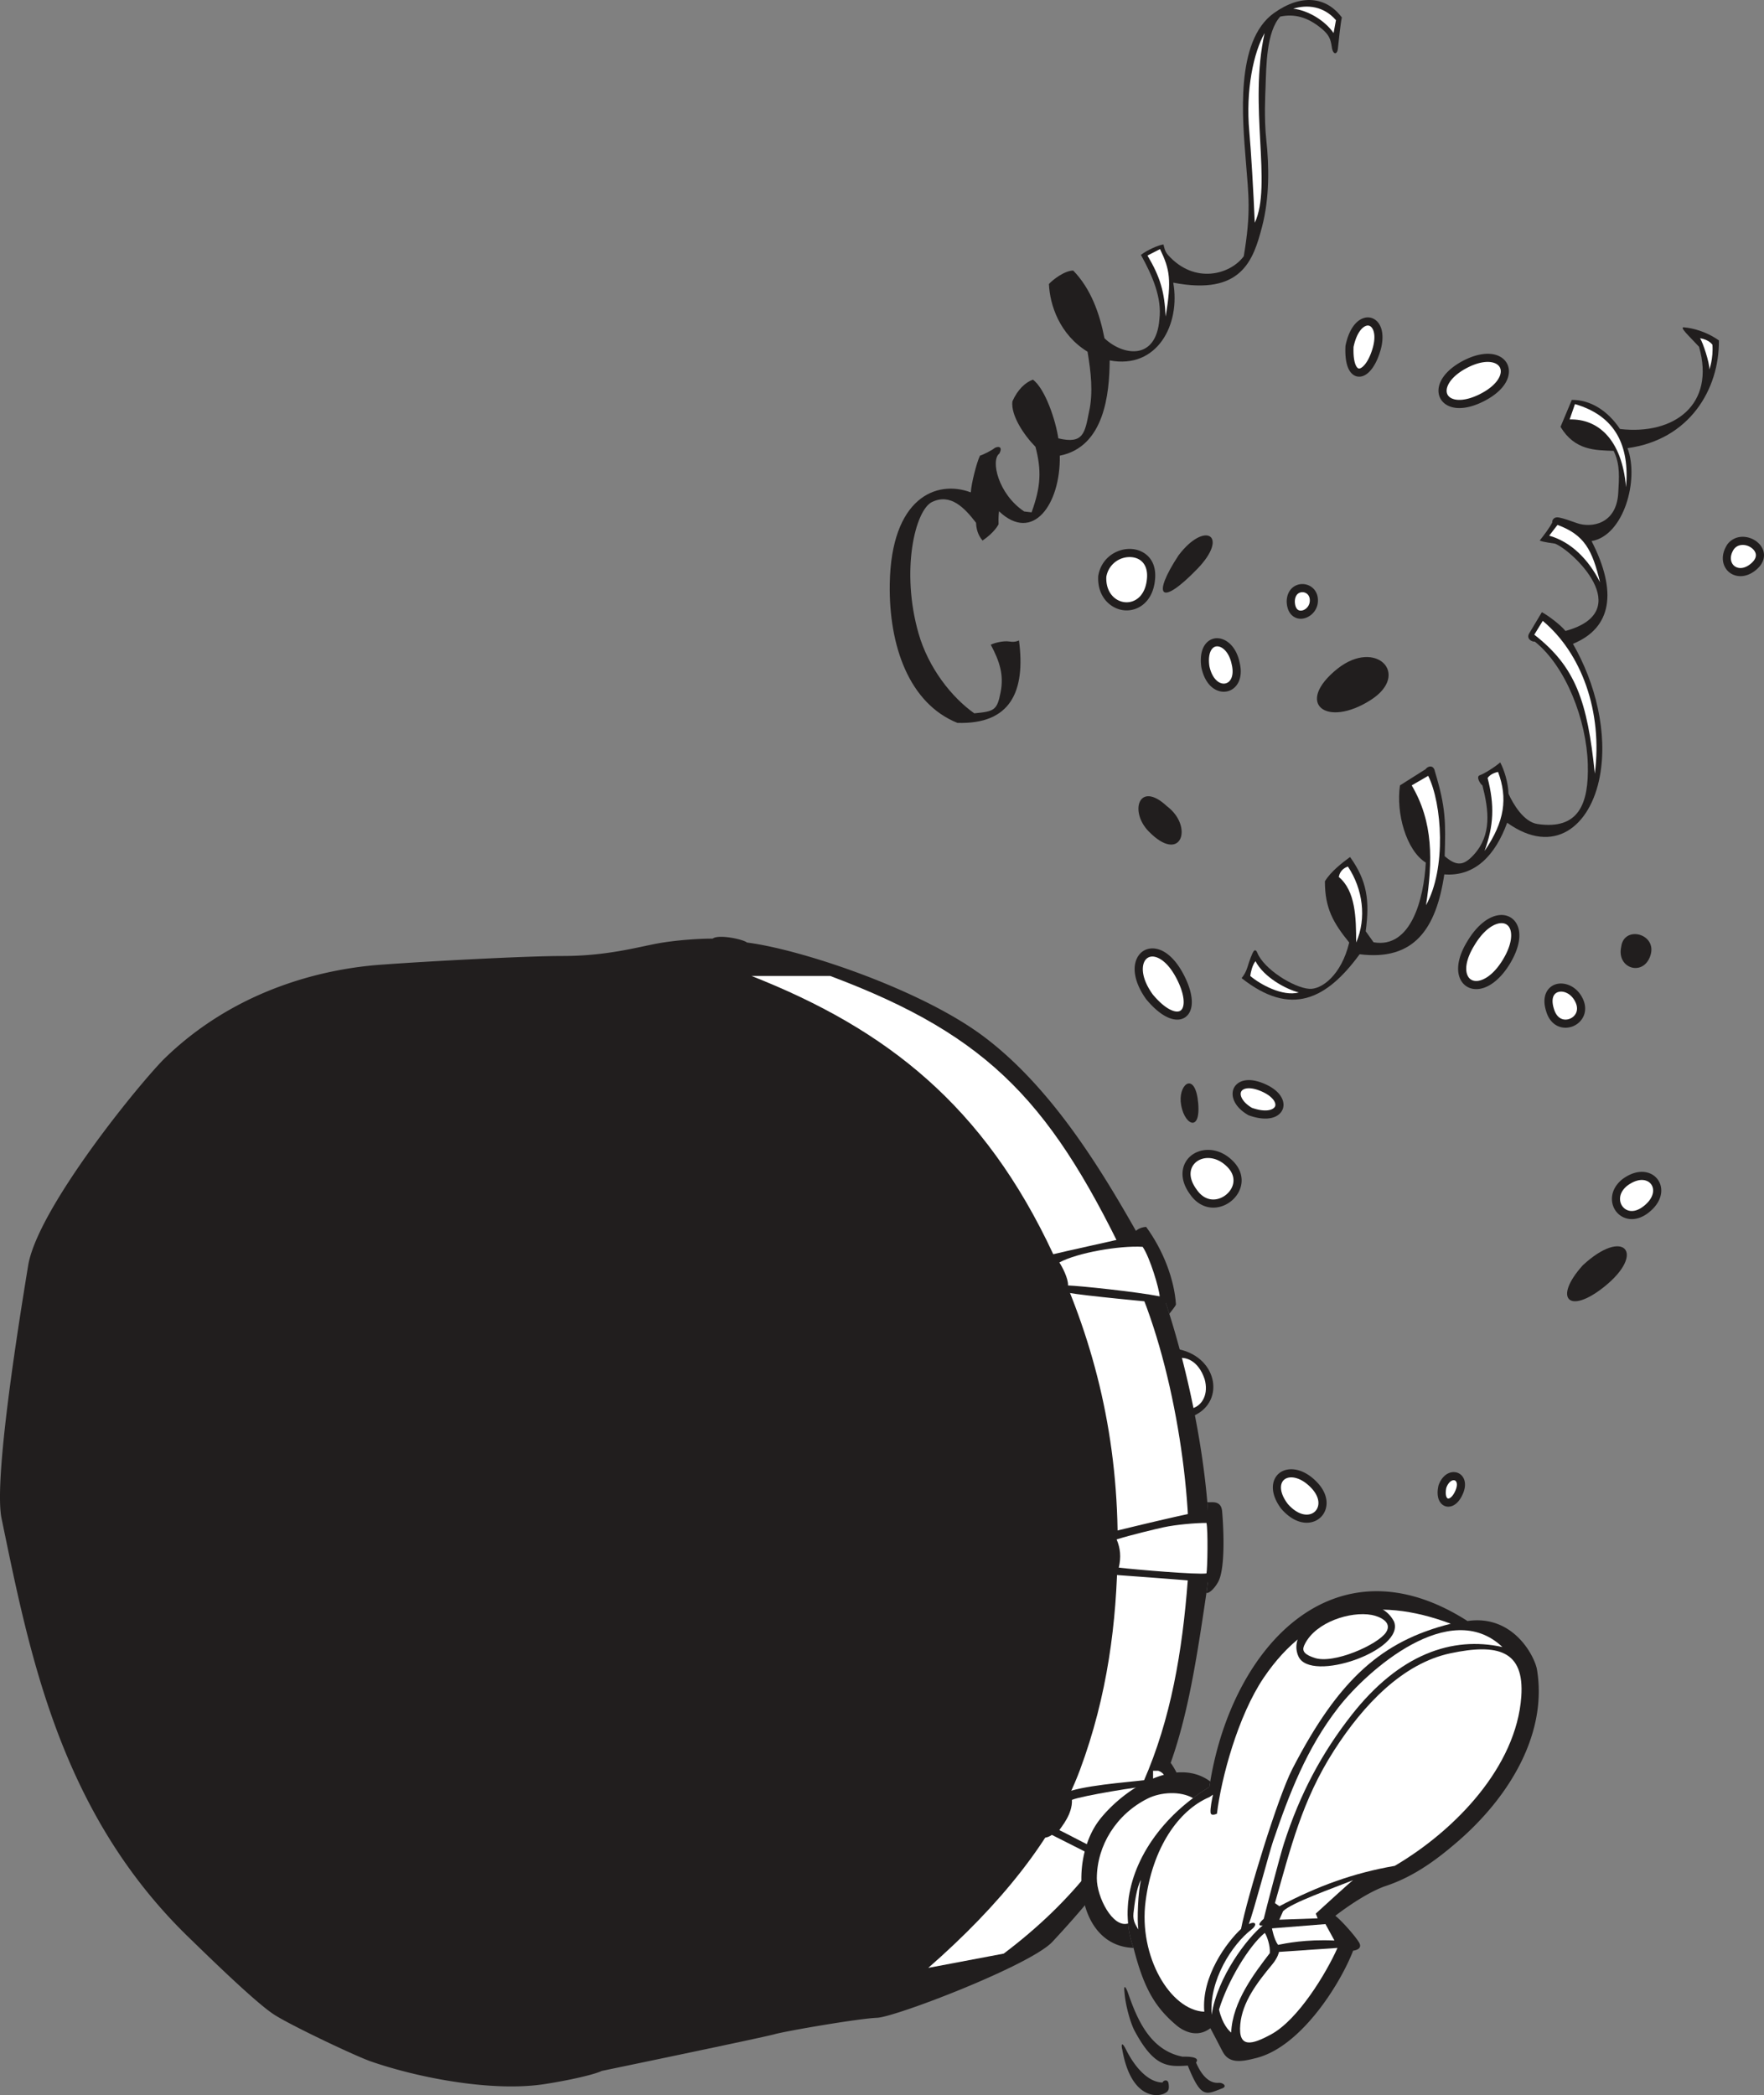 <svg width="505.478" height="600.137" viewBox="0 0 379.109 450.103" xmlns="http://www.w3.org/2000/svg"><rect x="0" y="0" width="379.109" height="450.103" fill="#808080" stroke="none"/><path style="fill:#211e1e;fill-opacity:1;fill-rule:nonzero;stroke:none" d="M3.078 443.242c.266-4.16-2.402-5.953-4.765-6.226-3.137-.36-6.79 1.683-7.461 5.734l-.008.05-.004.052c-.223 4.53 2.816 7.156 5.793 7.324 2.879.164 6.12-1.934 6.445-6.934m18.149 18.125c-.79-3.812-3.352-5.508-5.36-5.164-1.668.285-3.422 2.063-2.87 6.14.534 2.7 1.89 4.552 3.718 5.137 1.234.399 2.52.118 3.441-.746 1.242-1.164 1.63-3.132 1.07-5.367m16.821-12.961c.121-1.422-.426-2.64-1.496-3.34a3.366 3.366 0 0 0-3.399-.152c-1.144.621-1.804 1.867-1.804 3.422.105 2.652 1.66 3.613 2.957 3.64 1.66.04 3.562-1.39 3.742-3.57m41.262 77.707c2.066-3.402 2.593-6.543 1.449-8.61-.653-1.175-1.813-1.862-3.184-1.882-2.527-.035-5.308 2.102-7.441 5.711-1.973 3.23-2.473 6.25-1.367 8.277.652 1.2 1.828 1.903 3.218 1.934 2.493.059 5.227-1.973 7.325-5.43m15.796 7.762c-1.246-2.992-4.148-4.047-6.125-3.305-1.55.578-2.957 2.465-1.828 5.86.543 1.797 1.758 3.02 3.328 3.332 1.504.3 3.114-.285 4.102-1.492.992-1.211 1.184-2.813.523-4.395M73.61 405.305c3.402-1.703 5.406-4.008 5.495-6.328.051-1.348-.59-2.528-1.761-3.23-2.082-1.25-5.39-.794-8.84 1.222-4.344 2.594-5.192 5.742-4.11 7.715 1.118 2.043 4.399 3.027 9.215.62M51.52 394.27c.761-2.66.468-4.985-.782-6.215-.758-.746-1.777-.996-2.8-.688-1.84.559-3.278 2.707-3.942 5.903l-.016.066-.003.07c-.254 5.473 1.722 6.395 2.586 6.535 1.937.317 3.882-1.91 4.957-5.671M8.969 527.984c-1.848-3.347-4.242-5.238-6.567-5.187-1.398.031-2.566.785-3.21 2.074-1.13 2.274-.399 5.586 1.964 8.856 3.762 4.52 6.785 4.957 8.367 3.875 2.098-1.438 1.88-5.211-.554-9.618m11.019 40.7c-3.093-3.301-7.082-3.133-9.261-1.305-1.934 1.625-2.715 4.832-.09 8.328 1.406 2.02 3.484 3.027 5.683 2.734 2.258-.3 4.278-1.925 5.035-4.043.7-1.96.2-4.043-1.367-5.714m5.93-17.055c-3.387-1.242-5.316-.125-5.941 1.21-.704 1.509-.04 3.954 3.09 5.759l.07.039.074.027c4.156 1.488 6.664.379 7.3-1.383.61-1.687-.566-4.176-4.593-5.652m12.07 85.981c-3.074-3.31-6.5-3.524-8.297-2.024-1.597 1.336-2.07 4.2.473 7.586 1.992 2.305 4.32 3.351 6.422 2.918 1.492-.305 2.66-1.344 3.121-2.778.582-1.82-.043-3.898-1.719-5.703m31.278 2.239c.593-1.438.527-2.774-.184-3.66-.543-.68-1.39-.997-2.273-.844-1.223.203-2.274 1.246-2.82 2.789l-.016.05-.012.051c-.606 2.715.434 4.075 1.504 4.41 1.082.34 2.726-.187 3.8-2.796m62.833-198.262c1.972-1.57 1.937-3.184 1.742-4.004-.356-1.496-1.774-2.746-3.524-3.11-1.691-.35-3.289.223-4.27 1.536-1.6 2.465-1.015 4.707.259 5.86 1.265 1.148 3.547 1.507 5.793-.282M108.98 579.672c2.036-1.527 3.07-3.488 2.836-5.383a3.901 3.901 0 0 0-2.382-3.144c-1.774-.743-3.97-.27-6.028 1.3-2.656 2.207-2.617 5.145-1.219 6.918 1.29 1.633 3.965 2.426 6.793.309" transform="translate(245.181 -319.048)"/><path style="fill:#fff;fill-opacity:1;fill-rule:nonzero;stroke:none" d="M104.469 573.836c1.547-1.18 3.105-1.574 4.285-1.078a2.137 2.137 0 0 1 1.324 1.75c.156 1.25-.625 2.625-2.144 3.762-2.032 1.523-3.625.957-4.375.008-.844-1.07-.914-2.926.91-4.442M-7.426 443.04a5.078 5.078 0 0 1 5.535-4.286c2.18.25 3.383 1.887 3.223 4.375-.246 3.832-2.488 5.422-4.602 5.305-2.187-.125-4.312-2.055-4.144-5.496l-.012.101m22.153 19.071c-.36-2.66.46-4.016 1.433-4.184 1.219-.207 2.809 1.156 3.356 3.797.41 1.644.199 3.03-.555 3.734-.457.43-1.082.563-1.715.36-1.187-.383-2.133-1.79-2.52-3.708m18.372-13.773c0-.906.312-1.574.886-1.883a1.587 1.587 0 0 1 1.61.078c.523.34.777.957.71 1.73-.097 1.184-1.113 1.985-1.96 1.97-1.02-.024-1.219-1.22-1.246-1.895m38.539 73.887c2.133-3.61 4.453-4.871 5.914-4.852.746.012 1.328.348 1.676.98.632 1.141.593 3.544-1.415 6.86-2.082 3.43-4.355 4.617-5.789 4.586-.77-.02-1.367-.371-1.722-1.024-.79-1.445-.29-3.886 1.336-6.55m17.176 13.656c-.626-1.883-.336-3.254.78-3.672 1.216-.453 3.052.309 3.9 2.34.405.98.312 1.91-.266 2.617-.57.7-1.54 1.055-2.403.883-.93-.188-1.64-.95-2.011-2.168m-19.43-137.402c3.406-1.985 5.883-1.938 7.062-1.23.621.374.938.948.91 1.66-.046 1.265-1.261 3.198-4.527 4.831-3.586 1.793-6.187 1.41-6.902.106-.676-1.235.297-3.477 3.457-5.367m-23.676-4.852c.617-2.953 1.816-4.305 2.738-4.582a1.012 1.012 0 0 1 1.067.258c.61.597 1.011 2.094.328 4.488-.95 3.32-2.418 4.52-2.996 4.426-.535-.086-1.274-1.418-1.121-4.727l-.016.137M2.574 532.703C.25 529.484.114 526.95.758 525.648c.347-.695.945-1.085 1.68-1.101 1.257-.027 3.23 1.082 5 4.281 2.105 3.809 2.136 6.617 1.097 7.328-.945.649-3.226-.172-5.96-3.453m9.46 41.953c-2.066-2.758-1.45-4.875-.183-5.937 1.566-1.317 4.503-1.356 6.859 1.16 1.121 1.191 1.473 2.59.996 3.933-.531 1.489-2.02 2.68-3.617 2.895-1.55.207-2.985-.512-4.055-2.05m11.906-17.571c-2.054-1.188-2.761-2.691-2.378-3.504.324-.695 1.636-1.086 3.753-.312 2.914 1.07 3.832 2.64 3.551 3.418-.265.734-1.879 1.472-5.07.332l.144.066m7.622 85.039c-1.856-2.473-1.715-4.39-.75-5.195 1.132-.95 3.585-.617 5.894 1.87 1.23 1.329 1.719 2.778 1.332 3.977-.266.836-.926 1.422-1.805 1.602-1.464.3-3.183-.54-4.672-2.254m34.078-3.41c.387-1.102 1.008-1.57 1.458-1.649.18-.03.433-.02.617.211.297.371.273 1.082-.067 1.907-.574 1.398-1.332 1.898-1.66 1.793-.32-.098-.64-.922-.32-2.364l-.027.102m61.804-201.66c.817-1.086 2.032-.97 2.516-.871 1.066.222 1.98.98 2.18 1.804.218.922-.496 1.723-1.133 2.23-1.54 1.227-2.863.958-3.531.356-.672-.61-1.075-1.91-.032-3.52" transform="translate(245.181 -319.048)"/><path style="fill:#211e1e;fill-opacity:1;fill-rule:nonzero;stroke:none" d="M5.613 492.254c5.805 4.351 3.102 12.617-3.945 5.387-4.191-4.301-2.066-11.012 3.945-5.387m2.477-53.875c5.633-7.508 11.05-4.34 4.02 2.918-8.06 8.316-9.692 5.7-4.02-2.918m34.207 24.301c8.266-6.493 15.719 1.215 7.148 6.726-9.554 6.14-16.543.785-7.148-6.726M8.566 555.727c-.293-4.079 3.18-6.387 3.762.316.582 6.703-3.324 4.492-3.762-.316m94.676-33.286c.582-4.664 7.75-2.832 6.293 1.829-1.457 4.664-7.355 2.914-6.293-1.829m-8.282 68.457c8.833-8.246 13.716-2.675 4.638 4.586-7.696 6.153-10.977 2.461-4.637-4.586M7.328 608.77c9.11 1.312 10.996 11.304 4.07 14.421-6.656 2.993-13.152-13.968-4.07-14.421" transform="translate(245.181 -319.048)"/><path style="fill:#fff;fill-opacity:1;fill-rule:nonzero;stroke:none" d="M13.703 615.313c-2.66-7.856-11.015-4.434-8.558 2.054 2.84 7.504 10.398 4.418 8.558-2.054" transform="translate(245.181 -319.048)"/><path style="fill:#211e1e;fill-opacity:1;fill-rule:nonzero;stroke:none" d="M116.895 389.39c1.601.145 4.578.829 7.343 2.798.09 10.503-6.308 21.32-19.644 23.14 2.55 6.777-.801 18.8-7.723 19.965 5.567 10.855 4.367 18.652-4.008 22.074 4.88 8.453 7.504 19.164 5.79 28.438-2.008 10.843-9.923 17.175-19.923 9.992-2.53 6.933-6.867 11.61-13.511 11.101-1.739 11.707-6.496 18.622-18.196 17.157-7.125 9.742-14.77 13.5-25.367 5.129 0 0 .82-.903 1.262-2.36.437-1.457 1.008-2.984 1.34-3.426.336-.445.637-.023.781.34 1.379 3.492 7.777 7.489 11.14 7.746 2.645.203 6.93-2.922 8.606-9.949-3.433-4.238-5.222-7.332-5.222-13.148 1.207-2.059 3.804-4.059 5.406-5.223 3.664 5.106 4.25 9.356 3.36 15.95l1.694 2.37c8.032 1.418 10.809-9.297 11.22-17.12-4.223-2.626-6.427-10.665-5.548-16.587l5.508-3.48c.406-.625 1.715-1.09 2.008.515 2.363 7.778 2.309 10.918 2.09 18.165 2.566 2.238 4.094 2.05 6.207-.243 3.972-4.3 3.273-9.648 1.906-14.957-.441-.246-1.445-1.886-.57-2.175.87-.293 3.156-1.676 4.394-2.766.899 1.687 1.711 4.406 1.785 6.738.946 2.114 3.235 6.067 6.235 6.504 8.86 1.29 11.039-4.332 10.805-12.824-.266-9.492-4.696-21.035-11.38-26.356-.78.036-1.874-.695-1.21-1.785.879-1.445 2.718-4.547 2.718-4.547 1.067.532 3.977 2.649 5.07 4.036 15.446-4.227 1.43-17.348-2.265-18.77-.504-.09-2.398-.289-3.273-.652.949-1.2 2.195-2.844 2.699-3.895-.063-.433.312-1.265 1.39-1.07 1.075.195 2.47.707 3.926 1.219 3.032 1.062 8.485.3 8.867-6.48.176-3.134.457-6.138-.996-9.044-3.937-.14-8.347-.066-11.41-5.164l2.426-5.785c3.934-.05 7.695 2.262 10.352 6.25 11.601 1.351 20.562-5.207 16.992-17.664-2.164-2.344-4.528-4.457-3.074-4.156" transform="translate(245.181 -319.048)"/><path style="fill:#fff;fill-opacity:1;fill-rule:nonzero;stroke:none" d="m92.16 409.16 1.14-3.3c8.747 2.546 11.755 8.964 10.981 17.847-.894-10.273-6.023-14.715-12.12-14.547m28.027-17.437c.59.851 2.074 5.328 2 6.71 0 0 .87-2.402.656-5.316 0 0-.692-1.101-2.656-1.394m-32.422 42.406c4.617 1.293 8.441 5.043 10.921 10.004-1.671-6.945-3.335-10.176-9.14-12.313l-1.781 2.309m-1.387 18.305c8.363 6.976 12.898 19.507 11.191 32.824-1.59-15.547-4.12-22.934-13.011-29.856l1.82-2.968m-11.848 33.757c1.516 5.868 1.313 10.239-.652 15.668 4.351-6.343 4.992-11.37 2.894-16.972 0 0-1.554.254-2.242 1.304m-16.316 1.586c4.66 7.864 4.55 16.258 3.074 25.739 4.398-7.84 3.457-21.809.469-27.79l-3.543 2.051m-15.668 19.676c3.594 2.996 3.73 8.727 3.73 14.082 2.282-5.234 1.442-11.5-1.773-16.32-.297.12-1.64.523-1.957 2.238M24.64 525.547c1.786 3.422 6.493 6.008 9.325 6.715-3.524.937-8.352-1.754-10.445-3.543.085-.742.433-2.317 1.12-3.172" transform="translate(245.181 -319.048)"/><path style="fill:#211e1e;fill-opacity:1;fill-rule:nonzero;stroke:none" d="M43.2 322.8c-.278 1.231-.696 5.18-.84 6.637-.145 1.458-1.09 1.438-1.325-.304-.234-1.742-.672-2.645-2.05-3.82-3.122-2.665-6.079-3.333-9.028-2.7-2.984 3.301-2.992 10.598-3.152 15.121-.047 1.34-.356 6.703.164 11.418.597 5.438.73 12.34-.93 18.664-1.86 7.09-4.355 14.801-19.074 11.957 1.601 8.961-3.426 18.653-13.66 16.704-.047 7.164-1.13 18.562-10.723 20.468.195 10.407-5.781 18.86-13.066 11.938 0 0-.16 1.328-.09 2.785 0 0-.75 1.687-3.446 3.512-.453-.555-1.328-1.711-1.398-3.825-2.535-3.308-5.488-6.316-9.406-4.488-3.711 1.73-6.79 14.824-2.957 28.23 2.12 7.426 7.11 13.755 11.988 17.2 4.285-.422 4.902-.61 5.664-4.574.703-3.664-.183-6.547-2.121-10.16.684-.38 2.71-.91 4.023-.692 1.313.219 2.04-.242 2.04-.242 1.445 10.984-1.82 18.082-13.243 17.719-10.32-4.164-14.734-16.47-14.53-29.801.284-18.543 10-22.504 17.42-19.719.08-1.773 1.247-6.437 1.974-7.894.59-.141 2.586-1.168 3.043-1.555.457-.395 2.058-.703 1.113 1.117-1.89 1.363-.317 8.664 5.344 12.434l1.586.187c2.02-5.586 2.148-9.031.835-14.082-2.476-2.508-5.324-6.75-4.96-9.758 1.128-2.55 2.8-4.086 4.406-4.668 2.66 1.946 4.93 8.875 5.465 12.61 5.414 1.304 5.695-1.18 6.593-5.664.946-4.157.399-8.7-.312-12.946-5.992-3.668-8.102-10.011-8.3-14.546.85-.946 3.401-2.891 5.222-2.891 3.789 3.894 5.683 9.219 6.715 14.547 3.84 3.66 11.097 5.004 11.808-4.114.563-4.593-1.52-9.375-3.972-13.792 1.187-.961 3.828-2.165 4.847-2.239.176.707.285 1.489 1.012 2.293 5.707 6.34 13.375 4.14 16.242.227 1.586-9.438 1.035-12.957.453-20.34-.715-9.047-2.383-25.887 6.031-31.899 5.915-4.222 11.293-3.5 14.594.946" transform="translate(245.181 -319.048)"/><path style="fill:#fff;fill-opacity:1;fill-rule:nonzero;stroke:none" d="m41.426 326.148.511-2.765c-2.632-3.028-6.14-3.39-9.18-2.477 3.231.39 6.821 2.57 8.669 5.242m-14.828.012c-3.477 15.738 1.675 32.668-2.114 40.754-.261-6.445-.804-15.555-1.168-19.562-.82-9 .926-17.016 3.282-21.192M1.426 373.945c2.785 4.688 3.66 7.856 3.91 13.114 1.297-7.868.898-10.125-1.211-14.497l-2.7 1.383" transform="translate(245.181 -319.048)"/><path style="fill:#211e1e;fill-opacity:1;fill-rule:nonzero;stroke:none" d="M-184.824 530.895a74.8 74.8 0 0 0-4.758 1.921c-7.219 3.215-14.29 7.754-20.606 13.996-4.03 4.188-13.386 15.536-20.406 26.375-4.285 6.618-7.699 13.047-8.504 17.547-1.379 8.375-3.535 21.907-4.875 33.625-1.039 9.094-1.59 17.094-.906 20.746 6.043 29.13 12.574 63.625 40.7 90.582 5.39 5.247 14.316 13.868 17.96 16.2 3.64 2.332 17.383 8.855 20.735 10.023 9.886 3.438 26.027 6.664 37.52 4.848 5.534-.871 10.632-2.07 12.089-2.801 0 0 34.469-7.144 37.09-7.871 2.625-.73 18.168-3.398 22.101-3.547 3.934-.144 32.993-11.297 37.676-16.32 25.098-26.906 28.192-41.461 33.11-74.98.109-.735.199-1.489.28-2.262.481-4.723.446-10.168.005-15.961-.032-.414-.063-.832-.098-1.25-1.133-13.274-4.3-28.215-8.164-40.47-.238-.765-.48-1.515-.727-2.253-2.152-6.496-4.484-12.113-6.777-16.14-4.742-8.325-10.559-18.012-17.672-26.72a118.26 118.26 0 0 0-1.898-2.257c-3.91-4.535-8.192-8.735-12.887-12.246-5.008-3.746-11.687-7.282-18.695-10.317a157.308 157.308 0 0 0-6.453-2.629c-9.93-3.797-19.715-6.453-25.676-7.199-.613-.633-6.055-1.855-7.367-.836-2.278-.027-7.532.254-11.75 1.02-4.22.761-10.953 2.71-20.426 2.71-8.184 0-29.305 1.16-38.086 1.798-1.383.097-2.461.183-3.133.253-6.164.618-12.785 1.997-19.402 4.415" transform="translate(245.181 -319.048)"/><path style="fill:#fff;fill-opacity:1;fill-rule:nonzero;stroke:none" d="M-66.754 528.719c34.805 13.05 47.996 27.703 64.977 63.875 8.742 18.625 13.246 47.96 11.867 65.941-2.352 30.719-9.77 57.766-39.555 80.215l-16.215 3.066c15.375-13.433 27.137-27.882 32.598-42.53 5.937-15.938 7.922-31.825 8.098-47.095.273-23.894-4.903-44.535-13.836-63.695-14.871-31.894-35.754-48.32-64.848-59.777h16.914" transform="translate(245.181 -319.048)"/><path style="fill:#211e1e;fill-opacity:1;fill-rule:nonzero;stroke:none" d="M-15.46 596.797c3.01.582 18.054 2.015 20.858 2.246.247.738.489 1.488.727 2.254.332-.469 1.324-1.61 1.422-2-.336-5.383-2.742-11.672-6.41-16.676-1.457.098-2.235.844-2.43 1.133-.195.293-1.457 1.07-3.012 1.457-1.554.39-12.16 2.703-14.515 3.285-5.387-.348-5.496 2.254-5.973 3.48.656-.078 1.031-.12 1.031-.12 3.453-.934 4.653 2.44 2.703 5.78-.21.04-.773.114-1.593.216 1.039 2.863 5.18 1.539 7.191-1.055" transform="translate(245.181 -319.048)"/><path style="fill:#fff;fill-opacity:1;fill-rule:nonzero;stroke:none" d="M-17.516 590.27c.586.835 1.965 3.484 1.868 4.94 2.378.063 14.84 1.368 19.699 2.34-.098-1.652-2.106-8.405-3.66-10.64-4.895-.305-13.961 1.235-17.907 3.36" transform="translate(245.181 -319.048)"/><path style="fill:#211e1e;fill-opacity:1;fill-rule:nonzero;stroke:none" d="M-9.867 657.414c-.336.11-1.106.262-2.164.438 1.62 2.796 5.379 1.738 6.828-.438 1.676.125 16.613 1.191 19.586 1.563a54.178 54.178 0 0 1-.281 2.261c.503.23 1.77-.93 2.554-2.414 1.485-2.82 1.168-10.996.817-15.082-.22-2.55-2.434-1.828-3.184-1.976.035.418.074 1.343.106 1.757-3.352.364-20.18 4.516-21.348 4.809-2.734-1.437-5.8-.156-5.469 3.746.336-.035.602-.058.781-.07 4.352-.13 3.305 2.883 1.774 5.406" transform="translate(245.181 -319.048)"/><path style="fill:#fff;fill-opacity:1;fill-rule:nonzero;stroke:none" d="M-5.203 649.77c.808 1.894.996 3.765.465 6.058 3.832.445 16.804 1.54 18.843 1.246.22-.945.36-9.465-.003-10.847-2.32-.008-6.567.359-9.25.945-1.383.3-6.997 1.629-10.055 2.598" transform="translate(245.181 -319.048)"/><path style="fill:#211e1e;fill-opacity:1;fill-rule:nonzero;stroke:none" d="M-14.996 703.766c-.918-.84-4.852-3.633-7.184-1.157-4.617 4.907-1.18 13.606 3.063 10.637 1.457.73 13.988 7.145 15.445 7.578 7.324-4.488 11.606-20.426 11.606-20.426s-1.239-2.761-2.57-3.761c0 0-1.423-.657-2.735 2.84v1.77c-2.805.491-12.629 1.05-17.625 2.519" transform="translate(245.181 -319.048)"/><path style="fill:#fff;fill-opacity:1;fill-rule:nonzero;stroke:none" d="M2.629 701.246v-1.77H3.75c5.11 1.676-2.848 13.7-7.57 19.602-6.266-2.914-12.383-6.266-13.696-6.848.438-.73 2.852-3.445 2.707-6.507 2.106-.88 14.778-2.965 17.84-3.114l-.402-1.363" transform="translate(245.181 -319.048)"/><path style="fill:#211e1e;fill-opacity:1;fill-rule:nonzero;stroke:none" d="M-3.504 747.125c-.242-1.965.316-1.156.75.086 1.813 5.18 4.547 12.305 11.758 13.687 0 0 4.031-.21 2.86 1.246.866 2.063 2.468 4.551 4.863 4.364.918-.07 1.933.758.765 1.195-3.46 1.3-4.5 2.344-7.402-4.902-4.457.324-7.278.21-11.375-7.36-1.024-1.89-2.05-5.84-2.219-8.316m-.456 12.387c-.306-1.192-.165-2.032.78-.137 2.067 4.133 4.97 7.063 7.864 7.063.093-.442 1.128-.805 1.273.214.145 1.02.09 1.578-.64 2.012-1.895 1.14-7.462 1.05-9.278-9.152m18.902-4.735c.891 1.621 2.243 4.305 2.727 5.176 1.43 2.57 4.258 1.957 7.168 1.219 9.719-2.469 18.125-16.121 20.793-23.055 0 0 2.23-.199 1.25-1.797-.98-1.593-3.914-4.82-5.078-5.695 2.441-1.883 7.203-5.195 10.91-6.43 6.207-2.066 11.18-5.914 15.09-9.261 11.898-10.176 19.562-23.86 17.34-37.188-.461-2.762-5.028-11.902-14.934-10.445-28.469-18.215-50.414 5.285-55.285 34.469l-.188 1.18a44.274 44.274 0 0 0-3.527 2.39c-9.418 7.074-14.89 17.246-13.95 26.937a21.692 21.692 0 0 0 1.177 5.25c2.199 8.649 4.605 12.723 9.21 16.621 1.262 1.067 4.294 2.915 7.297.63" transform="translate(245.181 -319.048)"/><path style="fill:#211e1e;fill-opacity:1;fill-rule:nonzero;stroke:none" d="M-8.746 709.828c-.094.113-.18.238-.27.36-1.722 2.285-2.882 5.242-3.418 8.375-1.492 8.687 1.774 18.66 10.868 18.964a21.692 21.692 0 0 1-1.176-5.25c-.942-9.691 4.531-19.863 13.949-26.937a44.1 44.1 0 0 1 3.527-2.39l.188-1.18c-7.227-5.364-18.149 1.203-23.668 8.058" transform="translate(245.181 -319.048)"/><path style="fill:#fff;fill-opacity:1;fill-rule:nonzero;stroke:none" d="M11.207 705.34c-9.418 7.074-14.89 17.246-13.95 26.937-3.3 1.02-6.73-5.672-6.714-9.703.027-7.035 4.164-13.758 10.934-17.14 2.796-1.399 7.003-1.649 9.73-.094" transform="translate(245.181 -319.048)"/><path style="fill:#fff;fill-opacity:1;fill-rule:nonzero;stroke:none" d="M14.71 705.14c-6.597 2.813-12.202 10.848-13.69 22.372-1.536 11.875 5.34 23.418 12.617 23.722-.649-7.578 4.812-14.914 7.898-17.78 1.356-6.93 7.899-28.321 11.043-34.403 9.961-19.285 19.234-27.469 34.031-31.168-16.32-6.121-30.105-3.309-40.187 11.578-5.55 8.203-9.149 21.602-10.063 29.223 0 0-1.277.644-1.375-.23-.097-.872.313-2.907.528-3.852l-.801.539" transform="translate(245.181 -319.048)"/><path style="fill:#211e1e;fill-opacity:1;fill-rule:nonzero;stroke:none" d="M54.398 667.383c-4.668-8.852-24.144-.512-20.523 7.523 2.598 5.774 23.066-1.332 20.523-7.523" transform="translate(245.181 -319.048)"/><path style="fill:#fff;fill-opacity:1;fill-rule:nonzero;stroke:none" d="M37.258 675.188c4.062 1.496 13.742-2.836 15.449-5.473 1.434-2.211-1.453-3.426-3.125-3.727-4.52-.82-11.96 1.512-14.34 6.27-.508 1.02-.765 2.023 2.016 2.93M.043 722.938c-.656 2.476-.875 8.597-.582 10.636-.375-.71-1.242-1.73-1.043-3.492.21-1.89.676-5.687 1.625-7.145m29.652 15.45 12.57-.86c-2.437 5.461-8.433 15.391-14.245 18.563-4.145 2.262-7.118 3.066-6.649-2.117.438-4.797 3.574-8.93 6.867-12.895 1.25-1.5 1.457-2.691 1.457-2.691" transform="translate(245.181 -319.048)"/><path style="fill:#fff;fill-opacity:1;fill-rule:nonzero;stroke:none" d="M19.418 755.71c-.45-.355-1.883-1.737-2.613-4.94 1.84-6.075 6.41-13.665 9.832-16.465.437.582 1.226 2.808 1.082 4.34-3.23 4.222-8.043 10.445-8.301 17.066m8.766-22.383s.43 2.379 1.304 3.543c1.59-.316 5.93-1.223 12.125-.93l-1.933-3.53-11.496.917m1.586-1.863 8.234-.293-.402-1.016c2.52-2.254 7-6.449 8.02-7.18-4.49 1.797-13.22 4.833-15.052 6.665l-.8 1.824" transform="translate(245.181 -319.048)"/><path style="fill:#fff;fill-opacity:1;fill-rule:nonzero;stroke:none" d="M15.219 751.887c-.57-7.446 4.406-15.102 8.527-18.285 1.399-1.082.922-1.918-.535-1.192 1.094-2.914 4.34-15.238 5.2-17.77 3.51-10.3 7.241-20.023 14.054-28.773 6.191-7.957 23.953-23.71 35.246-12.98-10.754-2.375-22.113 1.476-32.402 14.586-6.32 8.05-11.094 16.847-14.59 27.742-.75 2.328-3.727 13.656-4.309 16.062 0 0-1.96 1.645-.21 1.426-3.278 2.621-9.74 11.012-10.981 19.184" transform="translate(245.181 -319.048)"/><path style="fill:#fff;fill-opacity:1;fill-rule:nonzero;stroke:none" d="m28.82 727.895.95.68c8.238-4.348 15.945-7.145 24.804-8.677 12.98-7.632 26.125-21.27 27.192-36.37.699-9.91-5.059-11.454-15.262-9.29-10.164 2.157-18.64 10.992-24.984 20.88-6.872 10.714-9.305 20.898-12.7 32.777" transform="translate(245.181 -319.048)"/></svg>
